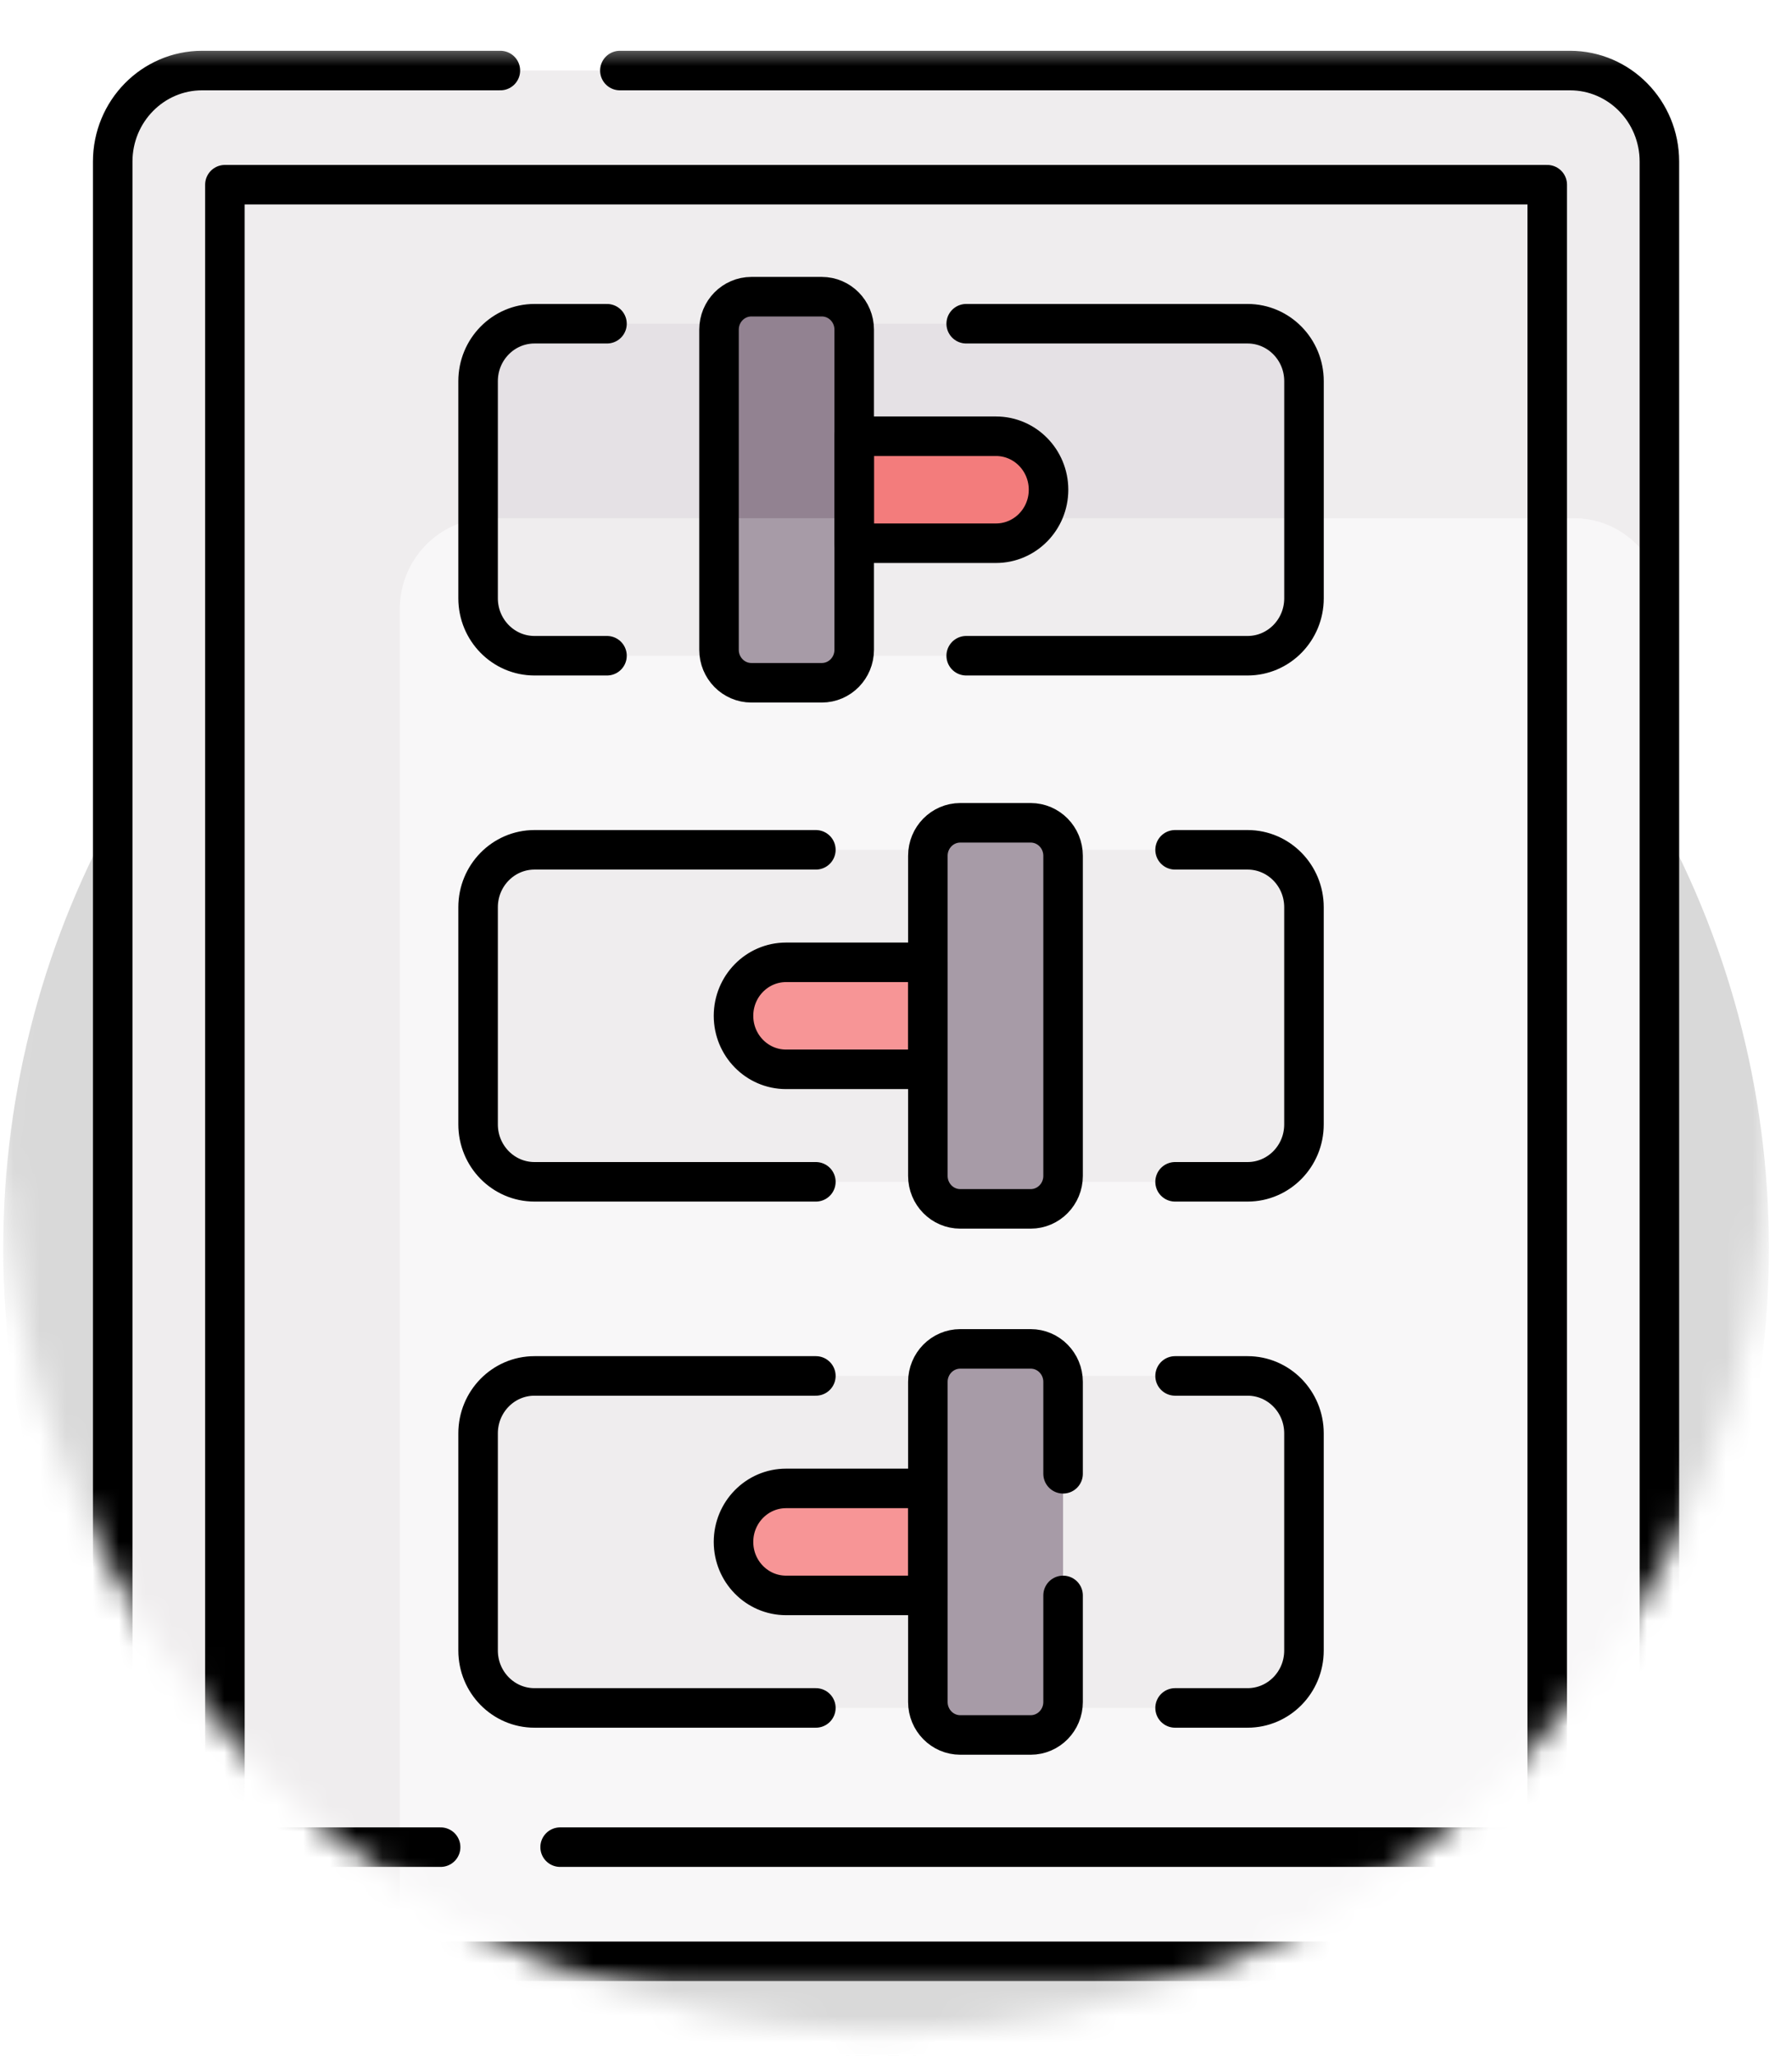 <svg width="68" height="78" viewBox="0 0 68 78" fill="none" xmlns="http://www.w3.org/2000/svg">
<mask id="mask0_2001_896" style="mask-type:alpha" maskUnits="userSpaceOnUse" x="0" y="0" width="68" height="78">
<path d="M67.123 43.263C67.123 61.952 52.124 77.102 33.623 77.102C15.121 77.102 0.123 61.952 0.123 43.263C0.123 24.574 15.121 9.424 33.623 9.424C52.124 9.424 67.123 24.574 67.123 43.263Z" fill="#D9D9D9"/>
<path d="M0.123 0.198H67.123L67.123 44.528L32.96 77.198L0.123 44.528L0.123 0.198Z" fill="#D9D9D9"/>
</mask>
<g mask="url(#mask0_2001_896)">
<g filter="url(#filter0_i_2001_896)">
<ellipse cx="33.623" cy="43.359" rx="33.5" ry="33.839" fill="#D9D9D9"/>
</g>
<mask id="mask1_2001_896" style="mask-type:luminance" maskUnits="userSpaceOnUse" x="-3" y="1" width="73" height="75">
<path d="M69.942 1.58V75.506H-2.697L-2.697 1.58L69.942 1.58Z" fill="white"/>
</mask>
<g mask="url(#mask1_2001_896)">
<path d="M4.277 70.963L4.277 6.131C4.277 4.223 5.797 2.677 7.672 2.677L59.574 2.677C61.449 2.677 62.968 4.223 62.968 6.131L62.968 70.963C62.968 72.871 61.449 74.417 59.574 74.417H7.672C5.797 74.417 4.277 72.871 4.277 70.963Z" fill="#F8F7F8"/>
<path d="M15.17 23.117C15.17 21.209 16.69 19.662 18.565 19.662L59.726 19.662C61.25 19.662 62.539 20.684 62.968 22.091V6.131C62.968 4.223 61.449 2.677 59.574 2.677L7.672 2.677C5.797 2.677 4.277 4.223 4.277 6.131L4.277 70.963C4.277 72.871 5.797 74.417 7.672 74.417H15.17L15.17 23.117Z" fill="#EFEDEE"/>
<path d="M20.282 44.841C19.1 44.841 18.142 43.866 18.142 42.663V34.423C18.142 33.22 19.1 32.244 20.282 32.244H47.34C48.523 32.244 49.481 33.22 49.481 34.423V42.663C49.481 43.866 48.523 44.841 47.34 44.841H20.282Z" fill="#EFEDEE"/>
<path d="M36.912 40.573V36.513H29.829C28.727 36.513 27.834 37.422 27.834 38.543C27.834 39.664 28.727 40.573 29.829 40.573H36.912Z" fill="#F79596"/>
<path d="M35.209 44.617V32.47C35.209 31.779 35.76 31.219 36.439 31.219H39.11C39.789 31.219 40.34 31.779 40.34 32.47V44.617C40.34 45.308 39.789 45.868 39.11 45.868H36.439C35.76 45.868 35.209 45.308 35.209 44.617Z" fill="#A79BA7"/>
<path d="M20.282 64.803C19.1 64.803 18.142 63.828 18.142 62.624V54.385C18.142 53.182 19.1 52.206 20.282 52.206H47.34C48.523 52.206 49.481 53.182 49.481 54.385V62.624C49.481 63.828 48.523 64.803 47.34 64.803H20.282Z" fill="#EFEDEE"/>
<path d="M36.77 60.534V56.474H29.829C28.727 56.474 27.834 57.383 27.834 58.504C27.834 59.625 28.727 60.534 29.829 60.534H36.77Z" fill="#F79596"/>
<path d="M35.209 64.578V52.431C35.209 51.74 35.76 51.18 36.439 51.18H39.11C39.789 51.18 40.34 51.74 40.34 52.431V64.578C40.34 65.269 39.789 65.829 39.11 65.829H36.439C35.76 65.829 35.209 65.269 35.209 64.578Z" fill="#A79BA7"/>
<path d="M20.282 24.88C19.1 24.88 18.142 23.904 18.142 22.701V14.462C18.142 13.259 19.1 12.283 20.282 12.283L47.34 12.283C48.523 12.283 49.481 13.259 49.481 14.462V22.701C49.481 23.904 48.523 24.88 47.341 24.88H20.282Z" fill="#EFEDEE"/>
<path d="M18.142 14.462V19.689C18.281 19.672 18.422 19.662 18.565 19.662H49.481V14.462C49.481 13.259 48.523 12.283 47.341 12.283L20.283 12.283C19.1 12.283 18.142 13.259 18.142 14.462Z" fill="#E5E1E5"/>
<path d="M31.988 20.611V16.552H37.794C38.896 16.552 39.788 17.461 39.788 18.582C39.788 19.703 38.896 20.611 37.794 20.611H31.988Z" fill="#F37C7C"/>
<path d="M32.414 24.655V12.507C32.414 11.816 31.863 11.257 31.184 11.257H28.513C27.834 11.257 27.284 11.816 27.284 12.507V24.655C27.284 25.346 27.834 25.906 28.513 25.906H31.184C31.863 25.906 32.414 25.346 32.414 24.655Z" fill="#A79BA7"/>
<path d="M32.414 12.508C32.414 11.817 31.863 11.257 31.184 11.257H28.513C27.834 11.257 27.284 11.817 27.284 12.508V19.662H32.414V12.508Z" fill="#928291"/>
<path d="M35.211 9.049C35.209 9.049 35.209 9.051 35.207 9.051C35.215 9.051 35.218 9.051 35.211 9.049Z" fill="#E5E1E5"/>
<path d="M18.987 2.677L7.671 2.677C5.797 2.677 4.277 4.223 4.277 6.131L4.277 70.963C4.277 72.871 5.797 74.417 7.671 74.417H59.574C61.449 74.417 62.968 72.871 62.968 70.963L62.968 6.131C62.968 4.223 61.449 2.677 59.574 2.677L23.522 2.677" stroke="black" stroke-width="1.5" stroke-miterlimit="10" stroke-linecap="round" stroke-linejoin="round"/>
<path d="M21.255 70.085H58.712L58.712 7.008L8.534 7.008L8.534 70.085H16.72" stroke="black" stroke-width="1.5" stroke-miterlimit="10" stroke-linecap="round" stroke-linejoin="round"/>
<path d="M35.209 44.617V32.47C35.209 31.779 35.76 31.219 36.439 31.219H39.11C39.789 31.219 40.34 31.779 40.34 32.47V44.617C40.34 45.308 39.789 45.868 39.11 45.868H36.439C35.76 45.868 35.209 45.308 35.209 44.617Z" stroke="black" stroke-width="1.5" stroke-miterlimit="10" stroke-linecap="round" stroke-linejoin="round"/>
<path d="M35.209 40.573V36.513H29.829C28.727 36.513 27.834 37.422 27.834 38.543C27.834 39.664 28.727 40.573 29.829 40.573H35.209Z" stroke="black" stroke-width="1.5" stroke-miterlimit="10" stroke-linecap="round" stroke-linejoin="round"/>
<path d="M30.959 32.244H20.282C19.1 32.244 18.142 33.22 18.142 34.423V42.663C18.142 43.866 19.1 44.841 20.282 44.841H30.959" stroke="black" stroke-width="1.5" stroke-miterlimit="10" stroke-linecap="round" stroke-linejoin="round"/>
<path d="M44.59 44.841H47.341C48.523 44.841 49.481 43.866 49.481 42.663V34.423C49.481 33.22 48.523 32.244 47.341 32.244H44.59" stroke="black" stroke-width="1.5" stroke-miterlimit="10" stroke-linecap="round" stroke-linejoin="round"/>
<path d="M40.34 55.919V52.431C40.34 51.74 39.789 51.18 39.11 51.18H36.439C35.76 51.18 35.209 51.74 35.209 52.431V64.578C35.209 65.269 35.76 65.829 36.439 65.829H39.11C39.789 65.829 40.34 65.269 40.34 64.578V60.534" stroke="black" stroke-width="1.5" stroke-miterlimit="10" stroke-linecap="round" stroke-linejoin="round"/>
<path d="M35.209 60.534V56.474H29.829C28.727 56.474 27.834 57.383 27.834 58.504C27.834 59.625 28.727 60.534 29.829 60.534H35.209Z" stroke="black" stroke-width="1.5" stroke-miterlimit="10" stroke-linecap="round" stroke-linejoin="round"/>
<path d="M30.959 52.206H20.282C19.1 52.206 18.142 53.182 18.142 54.385V62.624C18.142 63.828 19.1 64.803 20.282 64.803H30.959" stroke="black" stroke-width="1.5" stroke-miterlimit="10" stroke-linecap="round" stroke-linejoin="round"/>
<path d="M44.59 64.803H47.341C48.523 64.803 49.481 63.828 49.481 62.624V54.385C49.481 53.182 48.523 52.206 47.341 52.206H44.59" stroke="black" stroke-width="1.5" stroke-miterlimit="10" stroke-linecap="round" stroke-linejoin="round"/>
<path d="M32.414 24.655V12.507C32.414 11.816 31.863 11.257 31.184 11.257H28.513C27.834 11.257 27.284 11.816 27.284 12.507V24.655C27.284 25.346 27.834 25.906 28.513 25.906H31.184C31.863 25.906 32.414 25.346 32.414 24.655Z" stroke="black" stroke-width="1.5" stroke-miterlimit="10" stroke-linecap="round" stroke-linejoin="round"/>
<path d="M32.413 20.611V16.552H37.794C38.895 16.552 39.788 17.461 39.788 18.582C39.788 19.703 38.895 20.611 37.794 20.611H32.413Z" stroke="black" stroke-width="1.5" stroke-miterlimit="10" stroke-linecap="round" stroke-linejoin="round"/>
<path d="M36.664 12.283H47.341C48.523 12.283 49.482 13.259 49.482 14.462V22.701C49.482 23.904 48.523 24.88 47.341 24.88H36.664" stroke="black" stroke-width="1.5" stroke-miterlimit="10" stroke-linecap="round" stroke-linejoin="round"/>
<path d="M23.033 24.88H20.282C19.1 24.88 18.142 23.904 18.142 22.701V14.462C18.142 13.259 19.1 12.283 20.282 12.283H23.033" stroke="black" stroke-width="1.5" stroke-miterlimit="10" stroke-linecap="round" stroke-linejoin="round"/>
</g>
</g>
<defs>
<filter id="filter0_i_2001_896" x="0.123" y="9.52" width="67" height="71.678" filterUnits="userSpaceOnUse" color-interpolation-filters="sRGB">
<feFlood flood-opacity="0" result="BackgroundImageFix"/>
<feBlend mode="normal" in="SourceGraphic" in2="BackgroundImageFix" result="shape"/>
<feColorMatrix in="SourceAlpha" type="matrix" values="0 0 0 0 0 0 0 0 0 0 0 0 0 0 0 0 0 0 127 0" result="hardAlpha"/>
<feOffset dy="4"/>
<feGaussianBlur stdDeviation="2"/>
<feComposite in2="hardAlpha" operator="arithmetic" k2="-1" k3="1"/>
<feColorMatrix type="matrix" values="0 0 0 0 0 0 0 0 0 0 0 0 0 0 0 0 0 0 0.25 0"/>
<feBlend mode="normal" in2="shape" result="effect1_innerShadow_2001_896"/>
</filter>
</defs>
</svg>
